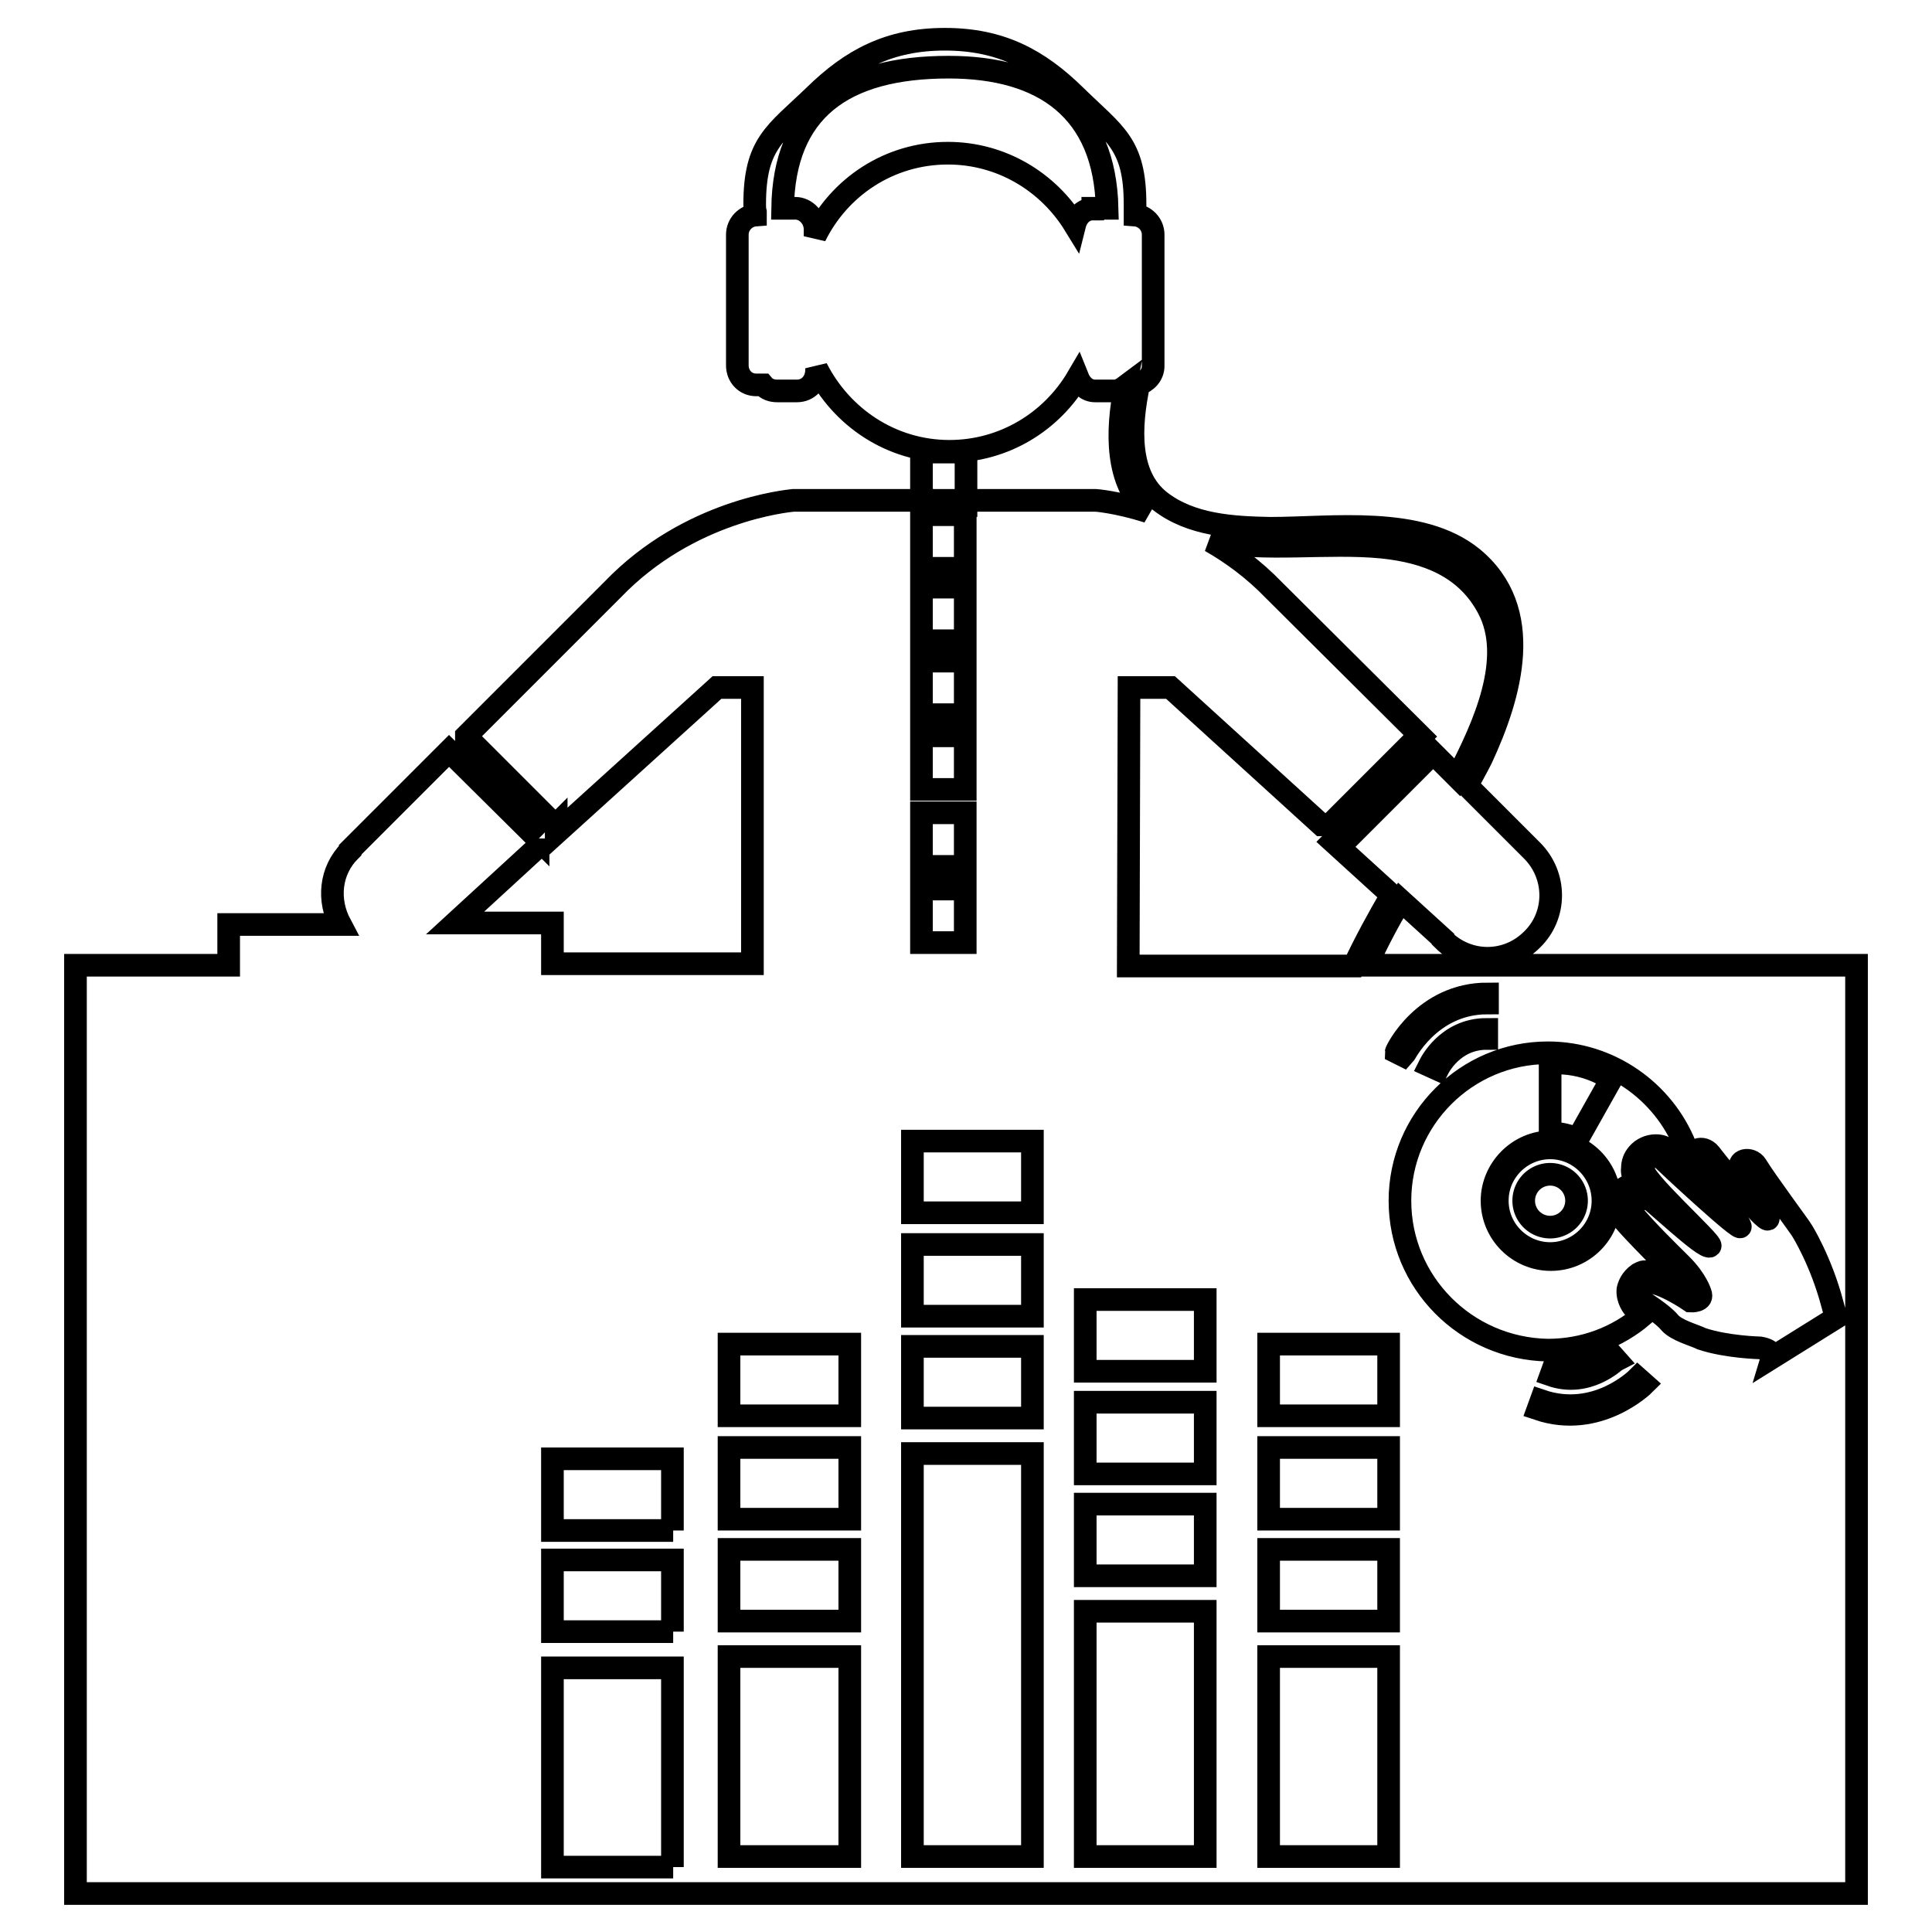 <?xml version="1.0" encoding="utf-8"?>
<!-- Svg Vector Icons : http://www.onlinewebfonts.com/icon -->
<!DOCTYPE svg PUBLIC "-//W3C//DTD SVG 1.1//EN" "http://www.w3.org/Graphics/SVG/1.1/DTD/svg11.dtd">
<svg version="1.1" xmlns="http://www.w3.org/2000/svg" xmlns:xlink="http://www.w3.org/1999/xlink" x="0px" y="0px" viewBox="0 0 256 256" enable-background="new 0 0 256 256" xml:space="preserve">
<g><g><g><g><path stroke-width="3" fill-opacity="0" stroke="#000000"  d="M122.1 66.3L128 66.3 128 59.9 125.5 59.9 122.1 59.9 z"/><path stroke-width="3" fill-opacity="0" stroke="#000000"  d="M213.3,159.1c0-4.3-3.5-7.8-7.8-7.8c-4.3,0-7.8,3.6-7.8,7.8c0,4.3,3.5,7.8,7.8,7.8C209.8,166.9,213.3,163.4,213.3,159.1z M198.4,159.1c0-3.9,3.2-7,7-7c3.9,0,7,3.2,7,7c0,3.9-3.2,7-7,7C201.6,166.1,198.4,163,198.4,159.1z"/><path stroke-width="3" fill-opacity="0" stroke="#000000"  d="M213.5,143c0,0-3.4-2.5-8.1-2.1v9.2c0,0,2.5,0.1,3.6,0.9L213.5,143z"/><path stroke-width="3" fill-opacity="0" stroke="#000000"  d="M201.9 159.1a3.5 3.5 0 1 0 7 0a3.5 3.5 0 1 0 -7 0z"/><path stroke-width="3" fill-opacity="0" stroke="#000000"  d="M181.2,127.7c1.3-2.9,2.8-5.7,4.4-8.4l5.6,5.1l0,0c0,0,0,0,0,0.1c3.3,3.3,8.5,3.3,11.8,0c3.3-3.2,3.3-8.5,0-11.8c0,0,0,0,0,0l-8.6-8.6c0.6-1.2,1.3-2.4,1.9-3.6c3.9-8.4,7.2-19.7-1.2-26.6c-6.9-5.6-18.6-3.9-26.8-3.9c-5-0.1-10.5-0.4-14.6-3.6c-4.3-3.4-4-9.8-2.8-15.5c1-0.3,1.9-1.2,1.9-2.4V31.1c0-1.4-1.1-2.5-2.4-2.6l0-0.1c0-0.4,0-0.9,0-1.3c0-8.1-2.7-9.3-7.9-14.4c-4.9-4.8-9.9-7.5-17.3-7.5s-12.4,2.7-17.3,7.5c-5.2,5-7.9,6.3-7.9,14.4c0,0.3,0,0.6,0.1,1v0.4c-1.3,0.1-2.4,1.2-2.4,2.6v17.3c0,1.5,1.1,2.6,2.5,2.6h0.9c0.5,0.6,1.2,0.8,1.9,0.8h2.6c1.5,0,2.6-1.2,2.6-2.8v-0.2c3.3,6.5,9.9,11,17.6,11c7.3,0,13.6-4,17-9.8c0.4,1,1.2,1.8,2.3,1.8h2.6c0.5,0,1-0.3,1.4-0.6c-1.2,6-1.3,12.7,3,16.6c-4.1-1.3-6.9-1.5-6.9-1.5h-1.8h-6.4H128V67h-5.8v-0.7h-9.7H106h-0.9v0c-0.8,0.1-13.8,1.3-23.9,11.8L61.8,97.5c0,0,0,0,0,0.1l11.8,11.8c0,0,0.1-0.1,0.1-0.1v1.1l21.3-19.3h4.7v36.6H73.2v-5.4H60.3l11-10.1v-1.1c0,0.1,0,0.1,0,0.1L59.5,99.5l-13.1,13.1c0,0,0,0,0,0.1c-2.7,2.7-3,6.6-1.3,9.8H30.3v5.4H10v123h236v-123H181.2z M144.8,27.7c-1.2,0-2.1,0.9-2.4,2.1c-3.5-5.7-9.7-9.5-16.8-9.5c-7.8,0-14.4,4.5-17.6,11v-0.9c0-1.5-1.2-2.8-2.6-2.8h-1.7c0.2-12.9,7.9-18.7,22-18.7c12.6,0,20.7,5.7,21,18.7H144.8z M122.1,68.2h5.8v7.1h-5.8V68.2z M122.1,77.8h5.8v7.1h-5.8V77.8z M122.1,87.6h5.8v7.1h-5.8V87.6z M122.1,97.5h5.8v7.1h-5.8V97.5z M122.1,107.7h5.8v7.1h-5.8V107.7z M122.1,117.8h5.8v7.1h-5.8V117.8z M89.2,247.4H73.2V221h15.9V247.4z M89.2,216.2H73.2v-9.5h15.9V216.2z M89.2,202.8H73.2v-9.5h15.9V202.8z M112.6,246h-16v-26.5h16V246z M112.6,214.8h-16v-9.5h16V214.8z M112.6,201.3h-16v-9.5h16V201.3z M112.6,187.6h-16v-9.5h16C112.6,178.2,112.6,187.6,112.6,187.6z M136.8,246h-15.9v-53.4h15.9V246z M136.8,187.9h-15.9v-9.5h15.9V187.9z M136.8,174.4h-15.9v-9.5h15.9V174.4z M136.8,160.7h-15.9v-9.5h15.9V160.7z M222.7,149.8L222.7,149.8C222.7,149.8,222.7,149.8,222.7,149.8C222.7,149.8,222.7,149.8,222.7,149.8z M149.6,91.1L149.6,91.1L149.6,91.1h5.5l20,18.2c0.1,0,0.2,0,0.2,0l0,0c0,0,0.5,0,0.8,0.1l11.8-11.8l0.2,0.2l0.2-0.2c0,0-19.5-19.4-19.5-19.4c-2.7-2.8-5.6-4.9-8.4-6.5c7.3,1.4,15.5,0.1,22.7,0.8c5.9,0.6,11.2,2.6,14.1,8.1c3.5,6.6-0.5,15.5-4.1,22.4l-3.2-3.2l-11.6,11.6c0,0-0.2,0-0.3,0l0,0c0,0-0.5,0-0.8,0l-0.1,0.1l-0.2-0.1c-0.1,0-0.2,0-0.2,0l-0.1,0.1l7.8,7.1c-1.8,3.1-3.5,6.2-5,9.4h-29.9L149.6,91.1L149.6,91.1z M159.7,246h-15.9v-32.5h15.9V246z M159.7,208.8h-15.9v-9.5h15.9V208.8z M159.7,195.3h-15.9v-9.5h15.9V195.3z M159.7,181.7h-15.9v-9.5h15.9V181.7z M184,246h-15.9v-26.5H184V246z M184,214.8h-15.9v-9.5H184V214.8z M184,201.3h-15.9v-9.5H184V201.3z M184,187.6h-15.9v-9.5H184V187.6z M197.1,131.7v1.2c-7.7,0-11,6.9-11.1,7l-1-0.5C185,139.2,188.7,131.7,197.1,131.7z M197,136.4v1.2c-4.5,0-6.4,3.9-6.5,4.1l-1.1-0.5C189.5,141,191.7,136.4,197,136.4z M185.5,159.1c0-10.8,8.8-19.6,19.6-19.6c8.2,0,15.3,5.1,18.2,12.3c-0.4,0.5-0.7,1.1-0.8,1.8c0,0.1,0,0.2,0,0.2c-0.8-0.7-1.3-1.2-1.5-1.4c-0.4-0.4-0.9-0.6-1.6-0.6c-0.9,0-1.8,0.4-2.4,1.1c-0.5,0.6-0.7,1.2-0.7,1.9c-0.1,0.6,0.1,1.2,0.8,2.1c-1.2,0-2.2,0.5-2.7,1.4c-0.3,0.5-0.6,1.6,0.5,3.1l0.1,0.1c1.9,2.2,3.5,3.7,4.9,5.2c0.6,0.6,1.3,1.2,1.9,1.9c0.1,0.2,0.2,0.3,0.4,0.4c-0.2,0.2-0.3,0.4-0.4,0.6c-1.2-0.6-2.4-1.1-3.6-1.1c-0.3,0-0.5,0-0.7,0.1l-0.2,0.1l-0.2,0.1c-1,0.7-1.3,1.6-1.4,2.1c-0.1,1.3,0.7,2.3,0.9,2.5l0.1,0.2l0.1,0.1c0.3,0.2,0.6,0.4,0.9,0.6c-3.4,2.9-7.8,4.6-12.6,4.6C194.2,178.7,185.5,169.9,185.5,159.1z M214.2,180.2c-0.2,0.1-3.8,3.7-8.7,2l0.4-1.1c4.3,1.5,7.4-1.6,7.5-1.8L214.2,180.2z M203.8,186.7l0.4-1.1c7.3,2.5,12.7-2.9,12.8-3l0.9,0.8C217.8,183.5,211.8,189.4,203.8,186.7z M234.8,179.9c0,0,0.3-1-1.6-1.3c0,0-4.4-0.1-7.7-1.2c-1-0.5-3.4-1.1-4.3-2.2c-0.9-1.1-3.6-2.8-3.6-2.8s-1.4-1.4,0.3-2.5c1.9-0.4,6.1,2.5,6.1,2.5s1.8,0.1,1.3-1.1c0,0-0.5-1.7-2.5-3.7c-2.2-2.2-4-3.9-6.7-7c-1.6-2.3,1.2-2.9,1.9-2.1c0.3-0.2,8,7.3,8.6,6.6c0.4-0.4-9.4-9.1-8.8-10.2c-0.2-1.4,1.7-2.2,2.3-1.5c0.7,0.7,10.8,10.1,10.5,9.1c-0.3-1.1-6.8-8-6.7-8.7c0.2-1.5,1.7-2.1,2.7-0.9c0.2,0.3,7.5,9.5,7.7,8.6c0.3-1.1-2.5-3.9-3.6-6.4c-0.7-1.5,1.3-1.8,2-0.7c1.2,2,5.9,8.3,6.1,8.7c0,0,2.5,4,4,9.7l0.5,1.8L234.8,179.9z"/></g></g><g></g><g></g><g></g><g></g><g></g><g></g><g></g><g></g><g></g><g></g><g></g><g></g><g></g><g></g><g></g></g></g>
</svg>